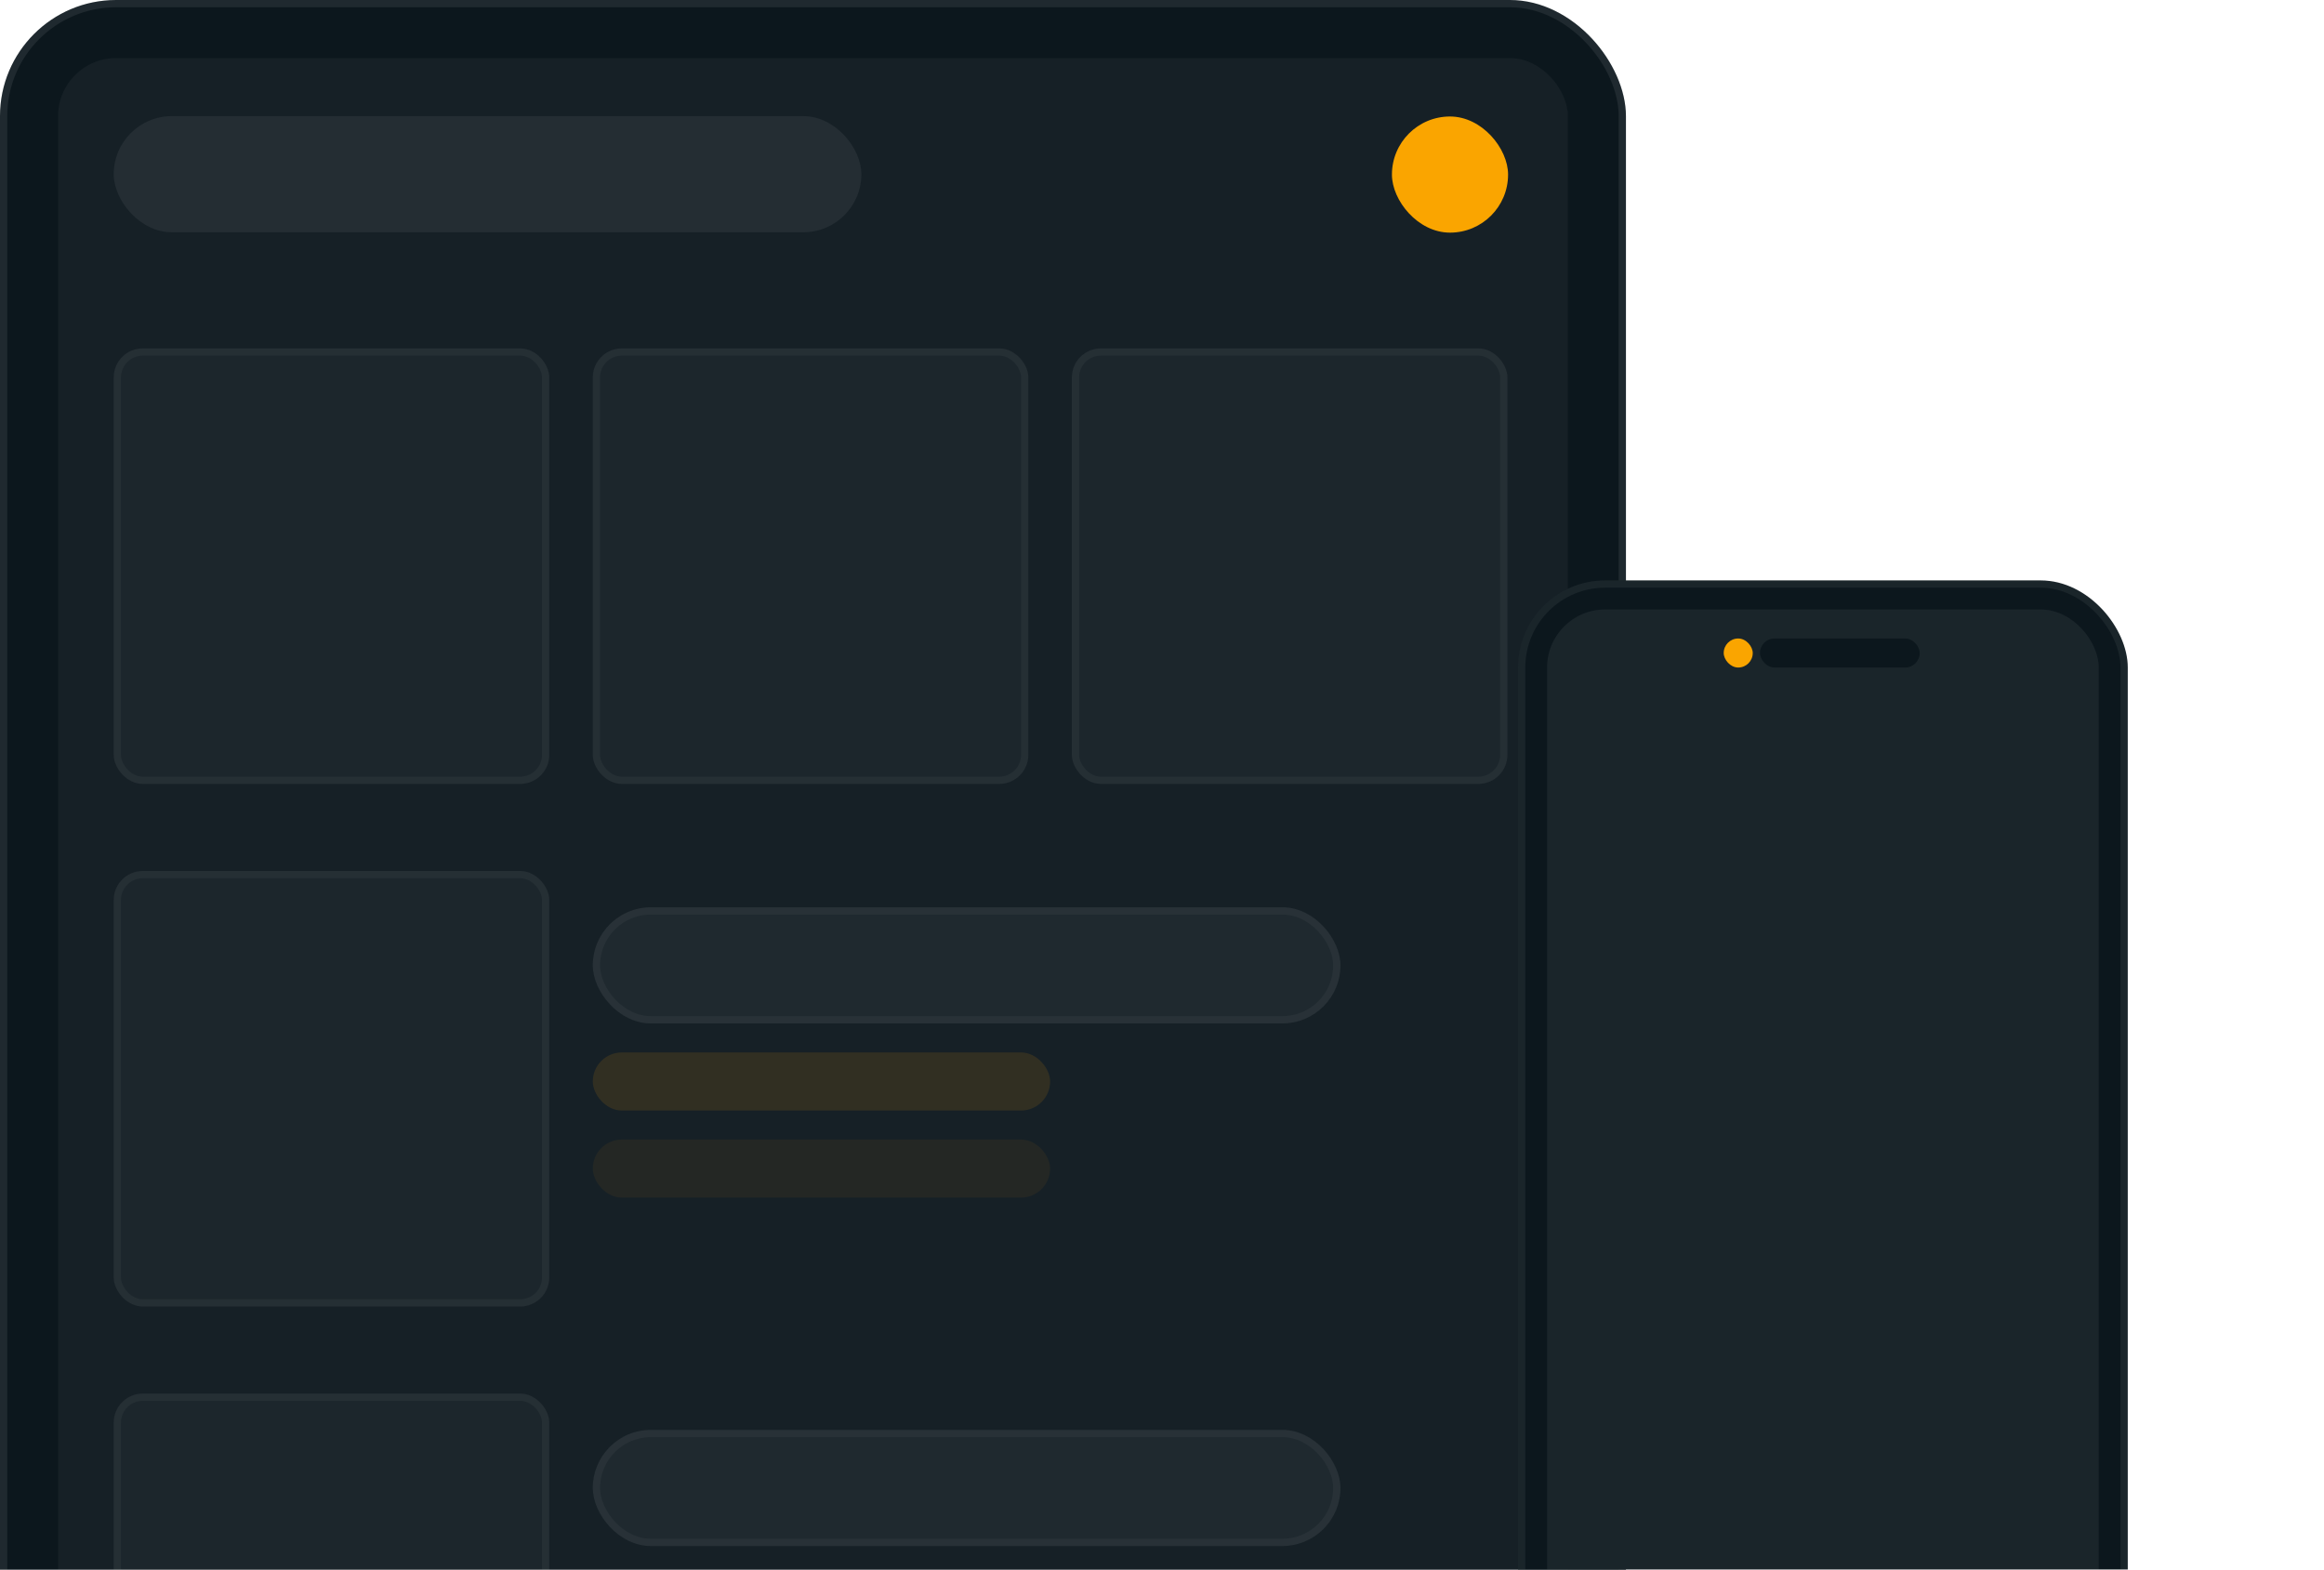 <svg width="379" height="256" viewBox="0 0 379 256" fill="none" xmlns="http://www.w3.org/2000/svg">
<rect x="-0.001" width="265.162" height="336.188" rx="18.94" fill="#0C171D"/>
<rect x="0.591" y="0.592" width="263.979" height="335.004" rx="18.348" stroke="white" stroke-opacity="0.08" stroke-width="1.184"/>
<rect x="9.469" y="9.47" width="246.222" height="317.248" rx="9.47" fill="white" fill-opacity="0.04"/>
<rect x="18.546" y="18.94" width="121.927" height="18.94" rx="9.47" fill="white" fill-opacity="0.06"/>
<rect x="96.674" y="147.97" width="121.927" height="18.94" rx="9.47" fill="white" fill-opacity="0.04"/>
<rect x="97.266" y="148.562" width="120.744" height="17.756" rx="8.878" stroke="white" stroke-opacity="0.04" stroke-width="1.184"/>
<rect x="96.674" y="171.645" width="74.577" height="9.47" rx="4.735" fill="#FAA500" fill-opacity="0.12"/>
<rect x="96.674" y="185.85" width="74.577" height="9.47" rx="4.735" fill="#FAA500" fill-opacity="0.06"/>
<rect x="96.674" y="233.201" width="121.927" height="18.94" rx="9.47" fill="white" fill-opacity="0.04"/>
<rect x="97.266" y="233.793" width="120.744" height="17.756" rx="8.878" stroke="white" stroke-opacity="0.04" stroke-width="1.184"/>
<rect x="226.998" y="19" width="18.94" height="18.94" rx="9.47" fill="#FAA500"/>
<rect x="18.546" y="56.821" width="71.026" height="71.026" rx="4.735" fill="white" fill-opacity="0.03"/>
<rect x="19.138" y="57.412" width="69.842" height="69.842" rx="4.143" stroke="white" stroke-opacity="0.04" stroke-width="1.184"/>
<rect x="18.546" y="142.051" width="71.026" height="71.026" rx="4.735" fill="white" fill-opacity="0.03"/>
<rect x="19.138" y="142.643" width="69.842" height="69.842" rx="4.143" stroke="white" stroke-opacity="0.04" stroke-width="1.184"/>
<rect x="18.546" y="227.282" width="71.026" height="71.026" rx="4.735" fill="white" fill-opacity="0.03"/>
<rect x="19.138" y="227.874" width="69.842" height="69.842" rx="4.143" stroke="white" stroke-opacity="0.04" stroke-width="1.184"/>
<rect x="96.674" y="56.821" width="71.026" height="71.026" rx="4.735" fill="white" fill-opacity="0.03"/>
<rect x="97.266" y="57.412" width="69.842" height="69.842" rx="4.143" stroke="white" stroke-opacity="0.04" stroke-width="1.184"/>
<rect x="174.802" y="56.821" width="71.026" height="71.026" rx="4.735" fill="white" fill-opacity="0.03"/>
<rect x="175.394" y="57.412" width="69.842" height="69.842" rx="4.143" stroke="white" stroke-opacity="0.04" stroke-width="1.184"/>
<g filter="url(#filter0_d_894_8467)">
<rect x="247.563" y="96.662" width="99.436" height="196.504" rx="14.205" fill="#0C171D"/>
<rect x="248.155" y="97.254" width="98.252" height="195.32" rx="13.613" stroke="white" stroke-opacity="0.06" stroke-width="1.184"/>
<rect x="252.299" y="101.397" width="89.966" height="187.034" rx="9.47" fill="white" fill-opacity="0.06"/>
<rect x="281.103" y="106.132" width="4.735" height="4.735" rx="2.368" fill="#FAA500"/>
<rect x="287.021" y="106.132" width="26.043" height="4.735" rx="2.368" fill="#0C171D"/>
</g>
<defs>
<filter id="filter0_d_894_8467" x="215.563" y="62.662" width="163.436" height="260.504" filterUnits="userSpaceOnUse" color-interpolation-filters="sRGB">
<feFlood flood-opacity="0" result="BackgroundImageFix"/>
<feColorMatrix in="SourceAlpha" type="matrix" values="0 0 0 0 0 0 0 0 0 0 0 0 0 0 0 0 0 0 127 0" result="hardAlpha"/>
<feOffset dy="-2"/>
<feGaussianBlur stdDeviation="16"/>
<feComposite in2="hardAlpha" operator="out"/>
<feColorMatrix type="matrix" values="0 0 0 0 0.98 0 0 0 0 0.647 0 0 0 0 0 0 0 0 0.06 0"/>
<feBlend mode="normal" in2="BackgroundImageFix" result="effect1_dropShadow_894_8467"/>
<feBlend mode="normal" in="SourceGraphic" in2="effect1_dropShadow_894_8467" result="shape"/>
</filter>
</defs>
</svg>
